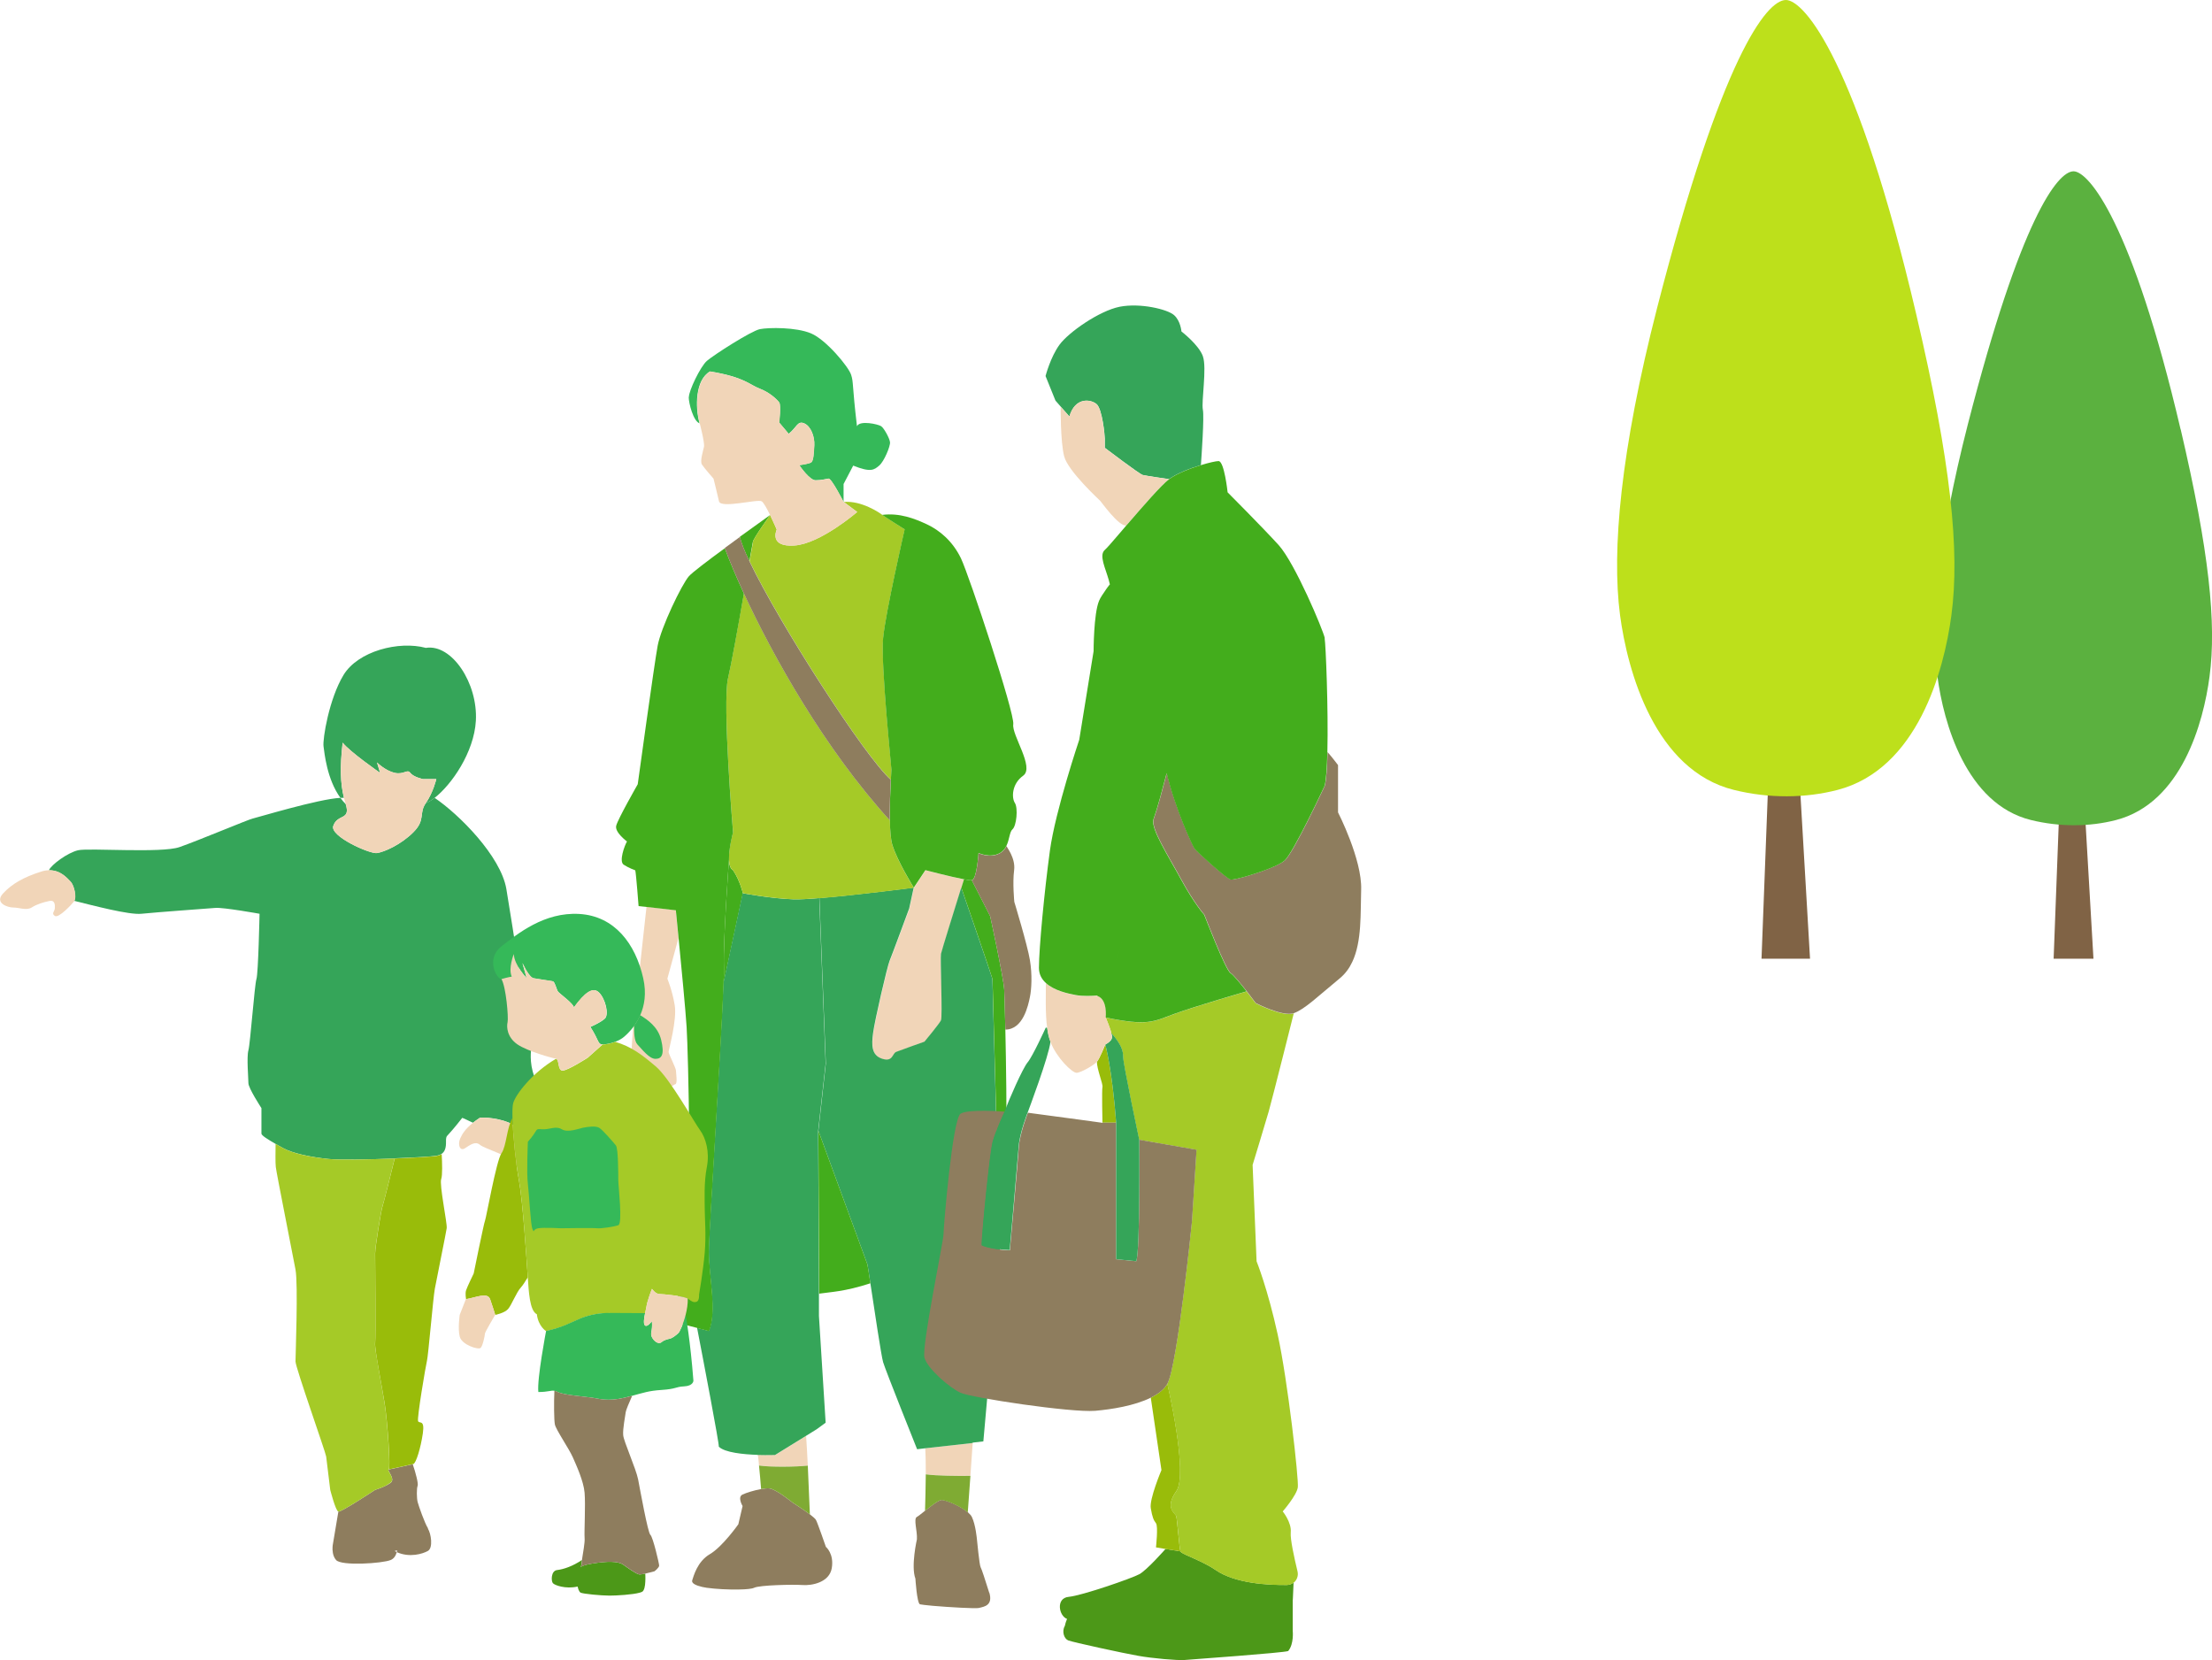 <?xml version="1.0" encoding="UTF-8"?>
<svg id="_レイヤー_1" data-name="レイヤー 1" xmlns="http://www.w3.org/2000/svg" width="234.37" height="175.87" viewBox="0 0 234.37 175.87">
  <defs>
    <style>
      .cls-1 {
        fill: #8e7d5e;
      }

      .cls-1, .cls-2, .cls-3, .cls-4, .cls-5, .cls-6, .cls-7, .cls-8, .cls-9, .cls-10, .cls-11, .cls-12 {
        stroke-width: 0px;
      }

      .cls-2 {
        fill: #f1d5b8;
      }

      .cls-3 {
        fill: #7fab33;
      }

      .cls-4 {
        fill: #806345;
      }

      .cls-5 {
        fill: #4c9818;
      }

      .cls-6 {
        fill: #5bb13f;
      }

      .cls-7 {
        fill: #bde01b;
      }

      .cls-8 {
        fill: #35b959;
      }

      .cls-9 {
        fill: #43ad1c;
      }

      .cls-10 {
        fill: #99bc0a;
      }

      .cls-11 {
        fill: #35a559;
      }

      .cls-12 {
        fill: #a5ca27;
      }
    </style>
  </defs>
  <g>
    <polygon class="cls-4" points="221.81 101.57 217.59 101.57 218.26 83.87 220.78 83.88 221.81 101.57"/>
    <path class="cls-6" d="M231.05,45.48c3.02,12.9,3.81,20.58,3.06,26.19-.64,4.87-2.96,13.41-9.91,15.21-2.77.72-5.96.75-9.01,0-6.89-1.7-9.27-10.34-9.91-15.21-.74-5.62.05-14.34,3.22-26.71,5.61-21.85,9.51-26.79,11.19-26.81,1.62-.02,6.23,5.47,11.35,27.33Z"/>
  </g>
  <g>
    <polygon class="cls-4" points="191.78 101.57 186.64 101.57 187.46 80.02 190.52 80.03 191.78 101.57"/>
    <path class="cls-7" d="M203.03,33.28c3.68,15.7,4.64,25.06,3.73,31.89-.78,5.92-3.61,16.32-12.07,18.52-3.38.88-7.26.92-10.97,0-8.39-2.07-11.28-12.59-12.07-18.52-.9-6.84.06-17.46,3.92-32.52C182.41,6.04,187.16.03,189.21,0c1.98-.03,7.59,6.67,13.82,33.28Z"/>
  </g>
  <g>
    <g>
      <g>
        <path class="cls-1" d="M87.5,163.87s-.84-2.44-1.04-2.83c-.06-.12-.32-.35-.65-.6-.75-.56-1.85-1.26-1.85-1.26,0,0-1.74-1.42-2.45-1.49-.22-.02-.54.01-.87.07-.72.13-1.56.39-1.96.58-.58.26,0,1.22,0,1.22l-.45,1.93s-1.67,2.38-3.02,3.17c-1.35.79-1.73,2.37-1.87,2.78-.02.07-.01.13.02.19.14.29.89.5,1.52.59.93.13,2.34.21,3.45.18.74-.01,1.34-.07,1.57-.18.58-.29,4.18-.36,5.14-.29.96.07,2.83-.26,3.09-1.79.26-1.54-.63-2.26-.63-2.26Z"/>
        <path class="cls-1" d="M104.81,168.74c-.45-1.43-.79-2.49-.91-2.7-.13-.22-.39-2.95-.39-2.95,0,0-.13-1.54-.54-2.38-.08-.16-.24-.33-.43-.5-.8-.68-2.34-1.3-2.76-1.3-.32,0-1.12.63-1.77,1.15-.39.31-.72.58-.86.65-.39.2.06,1.48,0,2.38,0,0-.65,2.83-.16,4.16,0,0,.16,2.59.48,2.72.09.03.63.09,1.36.16,1.74.15,4.55.31,4.88.23.03,0,.05-.01.08-.02.48-.12,1.44-.25,1.03-1.61Z"/>
      </g>
      <path class="cls-2" d="M82.14,154.15l3.27-2.02c.07,1.03.13,2.11.18,3.15-1.2.12-3.94.16-5.17-.01-.03-.39-.07-.78-.12-1.13,1.03.03,1.84,0,1.84,0Z"/>
      <path class="cls-2" d="M98.03,153.44l5.03-.56c-.07,1.04-.15,2.27-.24,3.47-1.37.03-3.57,0-4.73-.16,0-1.01-.01-1.98-.06-2.75Z"/>
      <path class="cls-3" d="M85.59,155.28c.1,2.14.18,4.12.22,5.16-.75-.56-1.85-1.26-1.85-1.26,0,0-1.74-1.42-2.45-1.49-.22-.02-.54.01-.87.07-.06-.75-.13-1.65-.22-2.49,1.23.18,3.97.14,5.17.01Z"/>
      <path class="cls-3" d="M99.78,158.92c-.32,0-1.12.63-1.77,1.15.03-1.08.07-2.51.08-3.87,1.16.16,3.36.18,4.73.16-.1,1.49-.21,2.93-.28,3.87-.8-.68-2.34-1.3-2.76-1.3Z"/>
      <path class="cls-9" d="M81.6,54.57c-.1.14-1.74,2.41-1.83,2.84-.02.11-.16.9-.37,2.05-.54-1.13-.89-2.02-1.01-2.59h0c1.66-1.2,3.08-2.22,3.2-2.3Z"/>
      <path class="cls-2" d="M67.94,112.94c-.12.32-.06,3.1-.77,2.32-.71-.77,0-7.1,0-7.1l1.33-12.08h0s3.1.34,3.1.34c0,0,.12,1.24.29,2.96h0s-1.18,4.31-1.18,4.31c0,0,.52,1.24.78,2.81.26,1.56-.65,4.75-.65,4.95s.78,1.71.78,1.97.19,1.39-.07,1.45c-.26.07-.39.39-1.1.52-.71.13-1.42,0-2.52-2.46Z"/>
      <path class="cls-2" d="M98.05,92.2s2.68.7,4.1.97c0,0-.11.35-.28.9-.62,2-2.08,6.67-2.15,7.02-.09.45.18,6.68,0,7.04-.17.35-1.75,2.26-1.75,2.26,0,0-2.55.9-2.99,1.08-.44.18-.35,1.1-1.49.73-1.14-.37-1.14-1.43-.96-2.75.17-1.32,1.49-7.03,1.75-7.64s2.07-5.53,2.07-5.53l.48-2.21,1.23-1.85Z"/>
      <path class="cls-9" d="M77.67,92.2c.73,1.07,1.04,2.43,1.04,2.43l-2.04,9.5h0c.03-.76.04-1.32.03-1.64-.09-2.99.54-11.43.54-11.43h0c.01.54.13.97.43,1.14Z"/>
      <path class="cls-11" d="M80.3,154.14c-1.51-.05-3.51-.24-4.14-.87.07-.21-1.65-9.21-2.3-12.58l1.24.32c.88-2.04,0-5.75,0-8.38,0-2.36,1.33-22.18,1.55-28.5h0l2.04-9.5s2.91.56,5.37.65c.57.02,1.56-.03,2.74-.13l.68,17.53-.79,7.12.08,17.26v2.36s.71,11.31.71,11.31l-.96.7-1.13.7-3.27,2.02s-.8.03-1.84,0Z"/>
      <path class="cls-11" d="M103.06,152.88l-5.03.56-.86.1s-3.34-8.34-3.6-9.22c-.19-.63-.92-5.52-1.35-8.36-.17-1.13-.29-1.94-.32-2.02-.09-.26-5.19-14.14-5.19-14.14l.79-7.12-.68-17.53c3.92-.32,9.99-1.11,9.99-1.11l-.48,2.21s-1.81,4.91-2.07,5.53-1.58,6.33-1.75,7.64c-.18,1.32-.18,2.38.96,2.75,1.15.37,1.05-.55,1.49-.73.45-.18,2.99-1.08,2.99-1.08,0,0,1.58-1.9,1.75-2.26.18-.35-.09-6.59,0-7.04.07-.35,1.53-5.02,2.15-7.02.14.41,3.3,9.57,3.3,9.67,0,.09.53,19.63.73,26.71.04,1.57.07,2.53.07,2.53l-1.76,19.76-1.14.13Z"/>
      <path class="cls-12" d="M86.82,95.15c-1.18.1-2.17.15-2.74.13-2.46-.09-5.37-.65-5.37-.65,0,0-.31-1.37-1.04-2.43-.29-.17-.41-.6-.43-1.14-.04-1.21.43-2.89.43-2.89,0,0-1.15-13.7-.53-16.34.34-1.45,1.07-5.52,1.68-8.97,3.09,6.68,8.58,16.5,15.47,24.06.01,1.07.09,2.02.25,2.58.53,1.75,2.28,4.56,2.28,4.56,0,0-6.07.79-9.99,1.11Z"/>
      <path class="cls-12" d="M79.77,57.41c.09-.43,1.73-2.7,1.83-2.84,0,0,0,0,0,0,.37.77.7,1.54.7,1.54,0,0-.89,1.87,1.87,1.68,2.75-.18,6.65-3.55,6.65-3.55l-1.42-1.06c1.88-.17,3.82,1.16,4.08,1.37.27.21,2.38,1.53,2.38,1.53,0,0-2.02,8.78-2.28,11.51-.27,2.72.88,13.7.88,13.97,0,.07-.03.46-.06,1.05-2.75-2.41-11.87-16.62-14.98-23.15.21-1.16.35-1.94.37-2.05Z"/>
      <path class="cls-9" d="M91.9,133.94c.03.07.15.88.32,2.02-2.77.9-4.18.91-5.43,1.1l-.08-17.26s5.1,13.88,5.19,14.14Z"/>
      <path class="cls-9" d="M102.15,93.16c.4.08.7.12.82.1l1.94,3.8s1.4,6.39,1.49,7.79c.02.34.07,1.96.12,4.22.16,7.07.3,20.52-.56,21.37h-.07c-.2-7.09-.73-26.63-.73-26.71,0-.1-3.15-9.26-3.3-9.67.17-.55.28-.9.28-.9Z"/>
      <path class="cls-9" d="M73.87,140.69l-2.45-.63s.35-3.04,1.15-6.99c.79-3.95.35-21.52.18-24.25-.11-1.75-.55-6.35-.85-9.42h0c-.17-1.73-.29-2.96-.29-2.96l-3.1-.35-.85-.09s-.26-3.42-.35-3.79c0,0-.7-.25-1.23-.6-.52-.35.09-2.02.35-2.46,0,0-1.32-.97-1.14-1.67.17-.7,2.28-4.39,2.28-4.39,0,0,1.75-12.74,2.11-14.67.35-1.93,2.55-6.51,3.32-7.38.34-.38,2.01-1.66,3.8-2.96.46,1.26,1.15,2.91,2.02,4.8-.6,3.45-1.34,7.53-1.68,8.97-.62,2.64.53,16.34.53,16.34,0,0-.46,1.68-.43,2.89h0s-.63,8.44-.54,11.43c0,.32,0,.88-.03,1.64-.22,6.32-1.55,26.15-1.55,28.5,0,2.64.88,6.34,0,8.38l-1.24-.32Z"/>
      <path class="cls-9" d="M102.97,93.26c-.12.02-.42-.02-.82-.1-1.43-.27-4.1-.97-4.1-.97l-1.23,1.85s-1.75-2.81-2.28-4.56c-.16-.56-.24-1.51-.25-2.58-.03-1.51.05-3.22.1-4.29.03-.59.06-.98.06-1.05,0-.26-1.15-11.24-.88-13.97.26-2.73,2.28-11.51,2.28-11.51,0,0-2.11-1.32-2.38-1.53,1.85-.23,3.43.39,4.74,1,1.32.62,2.72,1.76,3.61,3.61.88,1.85,5.71,16.42,5.54,17.57-.18,1.15,2.28,4.57,1.05,5.45-1.23.88-1.23,2.36-.88,2.89.35.54.18,2.43-.26,2.8-.3.26-.31,1.06-.63,1.73h0c-.14.31-.35.58-.68.77-1.05.6-2.28,0-2.28,0,0,0-.18,2.79-.71,2.88Z"/>
      <path class="cls-8" d="M72.99,42.06c0-.67,1.2-3.19,1.9-3.82.71-.62,4.71-3.19,5.63-3.37.93-.18,3.82-.22,5.41.45,1.6.67,3.99,3.55,4.25,4.39.27.84.09.98.62,5.45.27-.66,2.26-.22,2.57,0,.31.22.89,1.29.93,1.69.05.4-.62,2.04-1.15,2.48-.53.45-.88.75-2.75,0l-1.02,1.95v1.91s-1.28-2.53-1.6-2.49c-.31.05-.75.18-1.37.18s-1.6-1.41-1.73-1.6c0,0,1.06-.13,1.28-.31.22-.18.27-.93.31-1.82.05-.88-.35-2-1.07-2.3-.71-.31-.8.45-1.64,1.11l-1.01-1.2s.22-1.82,0-2.13c-.22-.31-1.02-1.07-2.09-1.47-1.06-.4-1.55-1.2-5.23-1.81-1.56.88-1.6,3.77-1.11,5.5-.66-.22-1.15-2.13-1.15-2.79Z"/>
      <path class="cls-2" d="M89.4,53.19l1.42,1.06s-3.9,3.37-6.65,3.55c-2.76.18-1.87-1.68-1.87-1.68,0,0-.33-.78-.7-1.54h0c-.33-.68-.69-1.34-.9-1.47-.45-.26-4.35.8-4.52,0-.18-.8-.58-2.4-.58-2.4,0,0-1.01-1.15-1.23-1.5-.22-.35.12-1.42.22-1.87.09-.44-.45-2.48-.45-2.48-.48-1.73-.45-4.61,1.11-5.5,3.68.62,4.17,1.41,5.23,1.81,1.07.4,1.87,1.16,2.09,1.47.22.31,0,2.13,0,2.13l1.01,1.2c.84-.66.94-1.42,1.64-1.11.71.31,1.11,1.42,1.07,2.3-.05.89-.09,1.64-.31,1.82-.22.18-1.28.31-1.28.31.13.18,1.11,1.6,1.73,1.6s1.07-.13,1.37-.18c.31-.04,1.6,2.49,1.6,2.49Z"/>
    </g>
    <g>
      <path class="cls-5" d="M136.98,169.48l.08-1.81c-.19.15-.43.24-.71.25-1.97.02-5.46-.15-7.54-1.58-.93-.64-2.04-1.1-2.81-1.45-.52-.23-.89-.4-.93-.53l-1.58-.25s-1.97,2.24-2.77,2.67c-.79.44-6.09,2.27-7.48,2.4-1.39.12-1.06,2.02-.18,2.34-.17.39-.23.72-.23.72-.35.6-.09,1.36.34,1.55.44.19,5.99,1.39,7.44,1.64,1.45.26,4.1.5,4.91.44.82-.07,10.53-.76,10.97-.95.63-.75.48-2.15.48-2.15v-3.28Z"/>
      <path class="cls-10" d="M124.63,160.64c.09.32.33,3.41.44,3.72l-1.58-.25-1.01-.17s.25-2.24,0-2.56c-.25-.32-.39-.64-.55-1.59-.17-.96,1.13-4.04,1.13-4.04l-1.13-7.67c.79-.39,1.43-.88,1.76-1.48,0,0,2.24,9.57.95,11.38-1.29,1.81-.09,2.34,0,2.66Z"/>
      <path class="cls-10" d="M116.81,118.94s-.08-3.46,0-3.77c.08-.3-.62-1.97-.58-2.68.3-.36.88-1.82.88-1.82,0,0,.72,2.53,1.15,8.27h-1.45Z"/>
      <path class="cls-12" d="M137.06,167.68c-.19.15-.43.24-.71.25-1.97.02-5.46-.15-7.54-1.58-.93-.64-2.04-1.1-2.81-1.45-.52-.23-.89-.4-.93-.53-.11-.31-.34-3.4-.44-3.72-.09-.32-1.29-.85,0-2.66,1.29-1.81-.95-11.38-.95-11.38,1.07-1.91,2.61-17.24,2.61-17.24l.48-7.55-6.07-1.06s-1.7-7.98-1.7-8.73-.21-1.38-1.26-2.58c0-.23-.58-1.64-.58-1.64,4.49.92,5.03.44,7.26-.38,2.24-.82,7.67-2.39,7.67-2.39.52.67.95,1.25.95,1.25,0,0,2.88,1.49,4.04,1.07,0,0-2.24,8.93-2.66,10.42-.43,1.49-1.7,5.64-1.7,5.64l.42,10.21s1.17,2.88,2.24,7.77c1.07,4.9,2.24,15.32,2.13,16.17-.11.85-1.6,2.56-1.6,2.56,0,0,.96,1.17.85,2.23-.07.68.38,2.73.72,4.13.11.47-.08.94-.43,1.21Z"/>
      <path class="cls-1" d="M116.81,118.94h1.45v14.47l2.13.21c.43-1.17.32-12.87.32-12.87l6.07,1.06-.48,7.55s-1.54,15.33-2.61,17.24c-.33.6-.97,1.09-1.76,1.48-1.71.85-4.15,1.24-5.9,1.39-2.55.21-13.08-1.38-14.25-1.91-1.17-.53-3.52-2.56-3.83-3.72-.32-1.17,2.02-12.34,2.02-13.08s.95-12.24,1.81-12.77c.85-.53,4.68-.21,4.68-.21,0,0-.95,2.02-1.27,3.2-.32,1.17-1.17,9.9-1.17,10.96,0,0,.75.43,2.98.53,0,0,.85-9.47.95-10.96.11-1.49.96-3.62.96-3.62,4.04.53,7.91,1.07,7.91,1.07Z"/>
      <path class="cls-11" d="M111.3,110.37c-.17,1.54-2.3,7.18-2.41,7.49,0,0-.85,2.13-.96,3.62-.11,1.49-.95,10.96-.95,10.96-2.24-.11-2.98-.53-2.98-.53,0-1.06.85-9.79,1.17-10.96.32-1.17,1.27-3.2,1.27-3.2.43-1.17,1.91-4.57,2.45-5.21.53-.63,1.91-3.66,1.91-3.66h.15c.07.53.18,1.05.35,1.48Z"/>
      <path class="cls-11" d="M118.26,118.94c-.43-5.74-1.15-8.27-1.15-8.27,1.06-.59.64-1,.64-1.23,1.04,1.2,1.26,1.84,1.26,2.58s1.7,8.73,1.7,8.73c0,0,.11,11.7-.32,12.87l-2.13-.21v-14.47Z"/>
      <path class="cls-2" d="M116.28,105.52c1.11.36.88,2.28.88,2.28,0,0,.58,1.41.58,1.64s.42.65-.64,1.23c0,0-.59,1.46-.88,1.82-.29.35-1.7,1.17-2.16,1.17s-2.11-1.58-2.76-3.28c-.17-.43-.28-.95-.35-1.49-.22-1.61-.12-3.54-.14-4.74.9.83,2.4,1.14,3.18,1.29.75.14,1.71.09,2.29.05v.05Z"/>
      <path class="cls-11" d="M127.45,37.75c.44,1.22-.18,4.8,0,5.67.15.77-.14,4.86-.21,5.85-1.17.35-2.57.9-3.37,1.49,0,0-2.44-.35-2.79-.44-.35-.09-4.02-2.88-4.02-2.88v-.96c0-.35-.26-3.14-.87-3.67-.61-.52-2.27-.78-2.88,1.31l-.92-1.04-.56-.64-1.05-2.6s.52-2.01,1.48-3.32c.96-1.31,4.19-3.58,6.37-4.02,2.19-.43,5.07.27,5.76.88.7.61.79,1.74.79,1.74,0,0,1.83,1.4,2.27,2.62Z"/>
      <path class="cls-2" d="M121.07,50.33c.35.09,2.79.44,2.79.44-.84.63-2.88,2.99-4.52,4.9-.79.15-2.67-2.52-2.77-2.61-.1-.1-3.43-3.17-3.82-4.72-.4-1.55-.37-5.25-.37-5.25l.92,1.04c.61-2.09,2.27-1.83,2.88-1.31.61.53.87,3.32.87,3.67v.96s3.67,2.79,4.02,2.88Z"/>
      <g>
        <path class="cls-1" d="M107.47,95.55s-.2-2.02-.02-3.35c.17-1.3-.81-2.47-.81-2.57-.14.3-.35.58-.68.76-1.05.6-2.28,0-2.28,0,0,0-.18,2.79-.71,2.88l1.94,3.8s1.4,6.39,1.49,7.79c.02.34.07,1.96.12,4.22,1.88,0,2.42-2.55,2.6-3.43s.26-2.37,0-3.95c-.26-1.58-1.65-6.15-1.65-6.15Z"/>
        <path class="cls-1" d="M94.39,82.62c-2.75-2.42-11.87-16.62-14.98-23.15-.54-1.13-.89-2.02-1.01-2.59h0c-.52.38-1.07.78-1.61,1.18.46,1.26,1.15,2.91,2.02,4.8,3.09,6.68,8.58,16.5,15.47,24.06-.03-1.51.05-3.22.1-4.29Z"/>
        <path class="cls-1" d="M141.77,86.06v-5s-.63-.84-1.11-1.38c-.04,1.62-.13,2.93-.29,3.56,0,0-3.28,7.07-4.24,7.92-.57.5-2.32,1.15-3.74,1.58h0c-.99.3-1.83.49-2,.44-.43-.11-3.62-2.98-3.83-3.3s-2.02-4.15-2.93-7.98c-.47,1.78-.96,3.66-1.38,4.84,0,.02-.02.04-.02.07-.3.98,1.59,3.89,2.94,6.38,1.39,2.55,2.44,3.72,2.44,3.72,0,0,2.25,5.85,2.78,6.17.29.18,1.07,1.13,1.71,1.94.52.67.95,1.25.95,1.25,0,0,2.88,1.49,4.04,1.07,1.17-.43,2.45-1.7,4.9-3.72.56-.47.98-1.05,1.29-1.71,1.03-2.18.86-5.2.94-7.65.11-3.2-2.45-8.19-2.45-8.19Z"/>
      </g>
      <path class="cls-9" d="M140.37,67.62c-.18-.87-3.15-7.94-4.89-9.87-1.75-1.92-5.41-5.59-5.41-5.59,0,0-.35-3.31-.96-3.31-.26,0-1,.16-1.87.43-1.17.35-2.57.9-3.37,1.49-.81.61-2.74,2.83-4.36,4.71h0c-.06.06-.11.13-.17.19-.27.32-.53.63-.78.91-.73.86-1.3,1.51-1.51,1.69-.09.08-.15.17-.19.28-.28.74.48,2.16.72,3.31h0l.03.02c-.17.21-.32.42-.46.62,0,0,0,.01-.01.02-.14.2-.26.38-.37.55,0,0,0,0,0,0h0c-.14.22-.26.42-.32.58-.58,1.37-.58,5.34-.58,5.34l-1.52,9.38s-2.53,7.51-3.11,11.76c-.58,4.26-1.16,10.32-1.16,12.41,0,.68.29,1.2.72,1.59h0c.9.84,2.4,1.14,3.18,1.29.75.14,1.71.09,2.29.05v.05c1.11.36.88,2.28.88,2.28,4.49.92,5.03.44,7.26-.38,2.24-.82,7.67-2.39,7.67-2.39-.64-.82-1.42-1.77-1.71-1.94-.53-.32-2.78-6.17-2.78-6.17,0,0-1.05-1.17-2.44-3.72-1.35-2.49-3.24-5.4-2.94-6.38,0-.02.01-.05.02-.07.42-1.17.91-3.05,1.38-4.84.91,3.83,2.72,7.66,2.93,7.98s3.4,3.19,3.83,3.3c.17.04,1.01-.14,2-.44h0c1.42-.43,3.17-1.07,3.74-1.58.95-.85,4.24-7.92,4.24-7.92.16-.62.25-1.93.29-3.56h0c.11-4.54-.17-11.43-.29-12.07ZM116.81,105.42c.98-2.18,1.73-4.39,2.33-6.48-.6,2.09-1.35,4.3-2.33,6.48Z"/>
    </g>
    <g>
      <g>
        <path class="cls-1" d="M45.36,161.94c-.35-.52-1.01-2.42-1.11-2.81-.1-.4-.12-1.41,0-1.72.09-.23-.21-1.39-.52-2.28-.45.1-2.54.56-2.54.56-.22.07.72.99.22,1.39-.12.09-.27.18-.43.27-.55.29-1.24.5-1.24.5,0,0-3.6,2.38-3.89,2.3l-.58,3.46s-.09.43,0,.92c.05.26.14.52.34.75.56.65,4.91.36,5.78,0,.34-.14.54-.44.65-.84-.07-.04-.15-.08-.23-.12.09-.02.19-.04.27-.06,0,.06-.02.12-.05.18,1.37.62,2.77.18,3.3-.12.58-.31.35-1.85,0-2.38Z"/>
        <path class="cls-11" d="M39.94,80.78l.33,1.1s-3.19-2.21-3.97-3.2c-.29,2.6-.24,4.29.14,5.85-.1,0-.23,0-.37,0-1.44-1.98-1.69-4.76-1.79-5.45-.11-.77.58-5.03,2.12-7.57,1.54-2.53,5.85-3.64,8.72-2.87,2.76-.44,5.52,3.75,5.3,7.72-.19,3.35-2.57,6.77-4.37,8.17-.33.26-.65.45-.93.55.77-1.11,1.11-2.54,1.11-2.54h-1.43s-.99-.22-1.33-.66c-.33-.44-.66.22-1.65,0-.99-.22-1.88-1.1-1.88-1.1Z"/>
        <path class="cls-11" d="M41.81,122.74c-2.74.11-5.9.17-7,.05-1.9-.2-3.82-.59-4.87-1.18-.24-.14-.5-.28-.74-.42-.8-.46-1.5-.89-1.5-1.09v-2.7s-1.38-2.11-1.38-2.64-.2-2.76,0-3.49c.2-.73.65-6.92.85-7.54.2-.62.33-6.92.33-6.92,0,0-3.82-.69-4.68-.62-.85.07-6.18.45-7.83.62-1.31.14-5.14-.88-7.13-1.37.26-.36.01-1.64-.4-2.05-.34-.34-1.03-1.21-2.28-1.19.27-.6,1.98-1.86,3.1-2.12,1.12-.26,8.82.33,10.73-.33,1.91-.66,7.38-2.96,7.77-3.03.37-.07,6.97-2.08,9.29-2.19.17.24.35.46.56.66.55,1.77-.88.99-1.32,2.32-.37,1.09,3.86,2.98,4.63,2.87.77-.11,2.54-.88,3.86-2.21,1.32-1.32.55-1.98,1.32-3.09.27-.1.6-.29.93-.55,2.58,1.74,7,6.16,7.6,9.65s2.64,16.93,2.64,16.93c0,0-.26,1.45.34,2.98s-.34,4.17-.51,4.76c-.12.43-.69.67-1.45.65-.05-.05-.09-.1-.12-.15-.52-.64-2.84-1.06-3.72-.92-.27.18-.52.36-.72.52-.52-.26-1.13-.52-1.13-.52-1.71,2.18-1.64,1.79-1.71,2.18-.06.33.14,1.21-.48,1.64-.14.09-.32.16-.56.2-.54.09-2.36.19-4.42.27Z"/>
        <path class="cls-12" d="M40.98,157.35c-.55.29-1.24.5-1.24.5,0,0-3.6,2.38-3.89,2.3-.29-.07-.86-2.3-.86-2.3,0,0-.36-3.03-.43-3.53-.07-.5-3.25-9.44-3.25-10.08s.29-8.14,0-9.73c-.29-1.58-2.02-10.23-2.09-10.88-.05-.44-.03-1.68-.02-2.44.24.14.5.28.74.42,1.05.6,2.96.99,4.87,1.18,1.09.12,4.25.06,7-.05-.4,1.62-1.16,4.72-1.27,4.99-.15.37-.8,4.4-.8,5.05s.07,8.95,0,9.52c-.07.56.73,4.59,1.01,6.4.29,1.8.65,6.91.43,6.98-.22.07.72.99.22,1.39-.12.09-.27.18-.43.27Z"/>
        <path class="cls-10" d="M43.73,155.12c-.45.1-2.54.56-2.54.56.22-.07-.14-5.18-.43-6.98-.29-1.81-1.09-5.84-1.01-6.4.07-.57,0-8.87,0-9.52s.65-4.69.8-5.05c.1-.27.87-3.36,1.27-4.99,2.05-.09,3.87-.19,4.42-.27.24-.04.42-.11.56-.2.05.91.09,2.26-.05,2.64-.22.6.65,4.7.58,5.21-.07.5-1.08,5.45-1.26,6.43-.18.98-.69,7.04-.83,7.61s-1.08,6.13-.94,6.41c.14.29.72-.22.5,1.3s-.72,3.17-1.01,3.24c-.01,0-.03,0-.05.01Z"/>
        <path class="cls-2" d="M54.67,119.51c-.05-.05-.08-.1-.12-.15-.52-.64-2.84-1.06-3.72-.92-.27.18-.52.36-.72.52-.81.65-1.13,1.16-1.35,1.66-.28.62-.05,1.37.48,1.05.52-.33,1.1-.81,1.6-.39.5.43,3.15,1.15,3.78,2,.62.86,1.43-.05,1.37-.99-.04-.88-.78-2.09-1.3-2.77Z"/>
        <path class="cls-2" d="M7.47,93.39c-.34-.34-1.03-1.21-2.28-1.19h0c-.27,0-.56.05-.88.16-1.72.55-3.01,1.24-3.97,2.28-.97,1.03.46,1.51,1.08,1.51s1.37.34,1.93,0c.55-.35,1.24-.56,1.86-.69.62-.14.62.42.6.76-.01.35-.4.55,0,.82.4.28,1.81-1.24,2.07-1.58h0c.26-.37.01-1.65-.4-2.06Z"/>
        <path class="cls-2" d="M41.82,81.88c.99.22,1.32-.44,1.65,0,.33.45,1.33.66,1.33.66h1.43s-.33,1.43-1.11,2.54c-.77,1.11,0,1.77-1.32,3.09-1.32,1.32-3.09,2.09-3.86,2.21-.77.11-5-1.77-4.63-2.87.44-1.32,1.87-.55,1.32-2.32-.07-.22-.13-.44-.18-.66-.39-1.56-.44-3.25-.14-5.85.77.99,3.97,3.2,3.97,3.2l-.33-1.1s.88.88,1.88,1.1Z"/>
      </g>
      <g>
        <g>
          <path class="cls-8" d="M67.19,108.67c.22-.31.45-.69.63-1.12.77.47,1.89,1.22,2.23,2.61.38,1.58.06,2.02-.6,2.02s-1.39-.98-1.91-1.52c-.34-.35-.37-1.33-.35-1.98Z"/>
          <path class="cls-8" d="M55.36,102.05l.44,1.58s-1.31-1.35-1.36-2.55c0,0-.6,1.52-.22,2.4,0,0-.39.05-1.09.26-.54-.06-1.68-2.17,0-3.48,1.69-1.31,4.52-3.65,8.25-3.43,3.73.22,5.95,3.15,6.77,6.8.37,1.63.12,2.93-.31,3.92-.18.43-.41.8-.63,1.12-.43.58-.85.97-1.07,1.16-.25.22-.58.4-.94.54h0c-.5.19-1.02.28-1.34.28-.54,0-.33-.33-1.3-1.85,0,0,1.03-.43,1.52-.87.49-.43.06-2.12-.6-2.77-.65-.65-1.52,0-2.67,1.58,0-.38-1.52-1.47-1.68-1.68-.16-.22-.33-1.03-.54-1.09-.22-.05-1.8-.27-2.07-.33-.27-.05-.71-.65-1.15-1.58Z"/>
          <path class="cls-10" d="M51.93,137.64c-.27-.77-1.52-.16-2.55,0,0,0-.11-.6,0-.93.1-.33.81-1.79.81-1.79,0,0,1.09-5.39,1.2-5.6.11-.22,1.2-6.37,1.74-7.13.54-.76.56-2.76,1.17-3.74.05,1.89.37,4.9.68,6.58.43,2.34.82,8.59.92,10.01,0,.1.01.2.02.29-.29.48-.55.88-.73,1.07-.49.54-.98,1.85-1.36,2.29-.38.43-1.36.62-1.36.62,0,0-.27-.9-.54-1.66Z"/>
          <path class="cls-12" d="M55.92,135.32c0-.1-.01-.2-.02-.29-.1-1.41-.49-7.67-.92-10.01-.31-1.68-.63-4.69-.68-6.58-.02-.75,0-1.32.08-1.58.27-.93,2.02-3.21,4.52-4.68.39.05.16,1.25.71,1.25s2.66-1.36,2.66-1.36l1.58-1.41c.32,0,.84-.09,1.34-.28h0c1.7.5,2.84,1.37,4.31,2.62,1.47,1.26,4.08,5.94,4.68,6.75.6.82,1.03,2.29.71,3.92s-.22,3.53-.22,4.46.16,2.66,0,4.57c-.16,1.9-.6,4.46-.6,4.46,0,0,.05.65-.27.76-.32.11-.54-.05-.92-.33-.38-.27-2.66-.49-3.04-.49s-.76-.54-.76-.54c0,0-.49,1.18-.61,2-.02.12-.07.33-.12.58,0,0-2.93-.02-3.85-.02s-2.02.16-3.05.6c-1.03.44-1.85.93-3.59,1.31,0,0-.82-.49-.98-1.79-.77-.36-.86-2.47-.96-3.9Z"/>
          <path class="cls-8" d="M58.74,147.35c-.37-.07-.64.13-1.7.13-.16-1.36.82-6.47.82-6.47,1.74-.38,2.55-.87,3.59-1.31,1.03-.43,2.12-.6,3.05-.6s3.85.02,3.85.02c-.1.49-.2,1.11-.03,1.29.26.27.75-.44.75-.44.1,1.09-.22,1.25,0,1.69.21.43.69.81,1.02.54.33-.27.71-.33.93-.38.22-.06.65-.38.87-.6.14-.14.52-.97.76-1.93,0,0,.5,2.8.82,6.99,0,0,0,.55-.98.6-.98.05-.76.27-2.4.38-1.38.09-1.9.3-3.12.62-.24.06-.49.12-.79.2-1.85.43-2.72.1-3.43,0-.71-.11-2.99-.27-3.65-.6-.15-.08-.26-.12-.37-.13Z"/>
          <path class="cls-5" d="M68.35,166.72c-.27.06-.52.1-.64.08-.33-.06-1.14-.65-1.68-1.03-.55-.38-1.69-.38-3.32-.11-.2.03-.37.07-.51.1-.49.12-.65.24-.68.25.01-.03.09-.13.1-.35,0-.11.03-.24.05-.39-.99.67-1.95.99-2.63,1.07-.68.07-.65,1.18-.46,1.39.18.22,1.35.65,2.62.36.02.1.05.2.08.29.07.18.15.31.23.35.25.14,2.22.32,3.08.32.73,0,2.44-.1,3.18-.31.12-.03.22-.07.29-.11.21-.14.29-.6.31-1.03.03-.45,0-.88,0-.88Z"/>
          <path class="cls-1" d="M61.66,165.27c.1-.73.33-1.83.28-2.34-.05-.6.11-3.53,0-4.78-.11-1.25-.87-2.89-1.25-3.76-.38-.87-1.8-2.94-1.9-3.48-.09-.45-.11-2.3-.05-3.56.11.01.22.05.37.13.65.33,2.94.49,3.65.6.71.1,1.58.43,3.43,0,.29-.07.55-.14.79-.2-.31.71-.65,1.49-.68,1.72-.05.43-.33,1.79-.27,2.45.05.65,1.35,3.53,1.58,4.68.22,1.15,1.03,5.65,1.3,5.88.27.22.93,3.04.93,3.26s-.49.6-.49.6c0,0-.52.15-.99.25-.27.06-.52.1-.64.08-.33-.06-1.14-.65-1.68-1.03-.55-.38-1.69-.38-3.32-.11-.2.03-.37.07-.51.1-.49.12-.65.24-.68.25.01-.03.09-.13.1-.35,0-.11.03-.24.05-.39Z"/>
          <path class="cls-2" d="M51.93,137.64c.27.76.54,1.66.54,1.66,0,0-1.09,1.83-1.09,1.99s-.22,1.3-.46,1.52c-.25.22-1.99-.33-2.21-1.2-.22-.87,0-2.31,0-2.31l.65-1.66c1.03-.16,2.28-.77,2.55,0Z"/>
          <path class="cls-2" d="M69.83,137.09c.38,0,2.66.22,3.04.49.02.54-.08,1.15-.22,1.71-.24.96-.62,1.79-.76,1.93-.22.22-.65.54-.87.6-.22.05-.6.1-.93.38-.33.27-.81-.11-1.02-.54-.22-.44.1-.6,0-1.69,0,0-.5.71-.75.44-.17-.18-.07-.8.03-1.29.05-.24.1-.45.12-.58.12-.82.61-2,.61-2,0,0,.37.54.76.54Z"/>
          <path class="cls-2" d="M56.5,103.63c.27.06,1.85.27,2.07.33.22.06.38.87.54,1.09.16.22,1.68,1.3,1.68,1.68,1.15-1.58,2.02-2.23,2.67-1.58.65.65,1.09,2.34.6,2.77-.49.44-1.52.87-1.52.87.98,1.52.76,1.85,1.3,1.85l-1.58,1.41s-2.12,1.36-2.66,1.36-.33-1.2-.71-1.25c-.38-.06-2.99-.77-4.08-1.52-1.09-.76-1.15-1.85-1.03-2.34.11-.48-.16-3.75-.65-4.57.71-.21,1.09-.26,1.09-.26-.39-.88.22-2.4.22-2.4.05,1.2,1.36,2.55,1.36,2.55l-.44-1.58c.44.93.87,1.52,1.15,1.58Z"/>
        </g>
        <path class="cls-8" d="M55.92,120.98c1.23-1.39.66-1.39,1.51-1.34.86.05,1.44-.39,2.09,0s1.76-.06,2.25-.16c.48-.1,1.34-.22,1.71,0,.37.22,1.53,1.56,1.78,1.88.25.32.25,3.1.25,3.69s.48,4.6,0,4.76c-.48.16-1.82.37-2.25.32-.43-.05-3.85,0-3.85,0,0,0-1.77-.1-2.38,0-.61.1-.4.58-.61.1-.21-.48-.35-3.69-.49-4.81-.15-1.12,0-4.44,0-4.44Z"/>
      </g>
    </g>
  </g>
</svg>